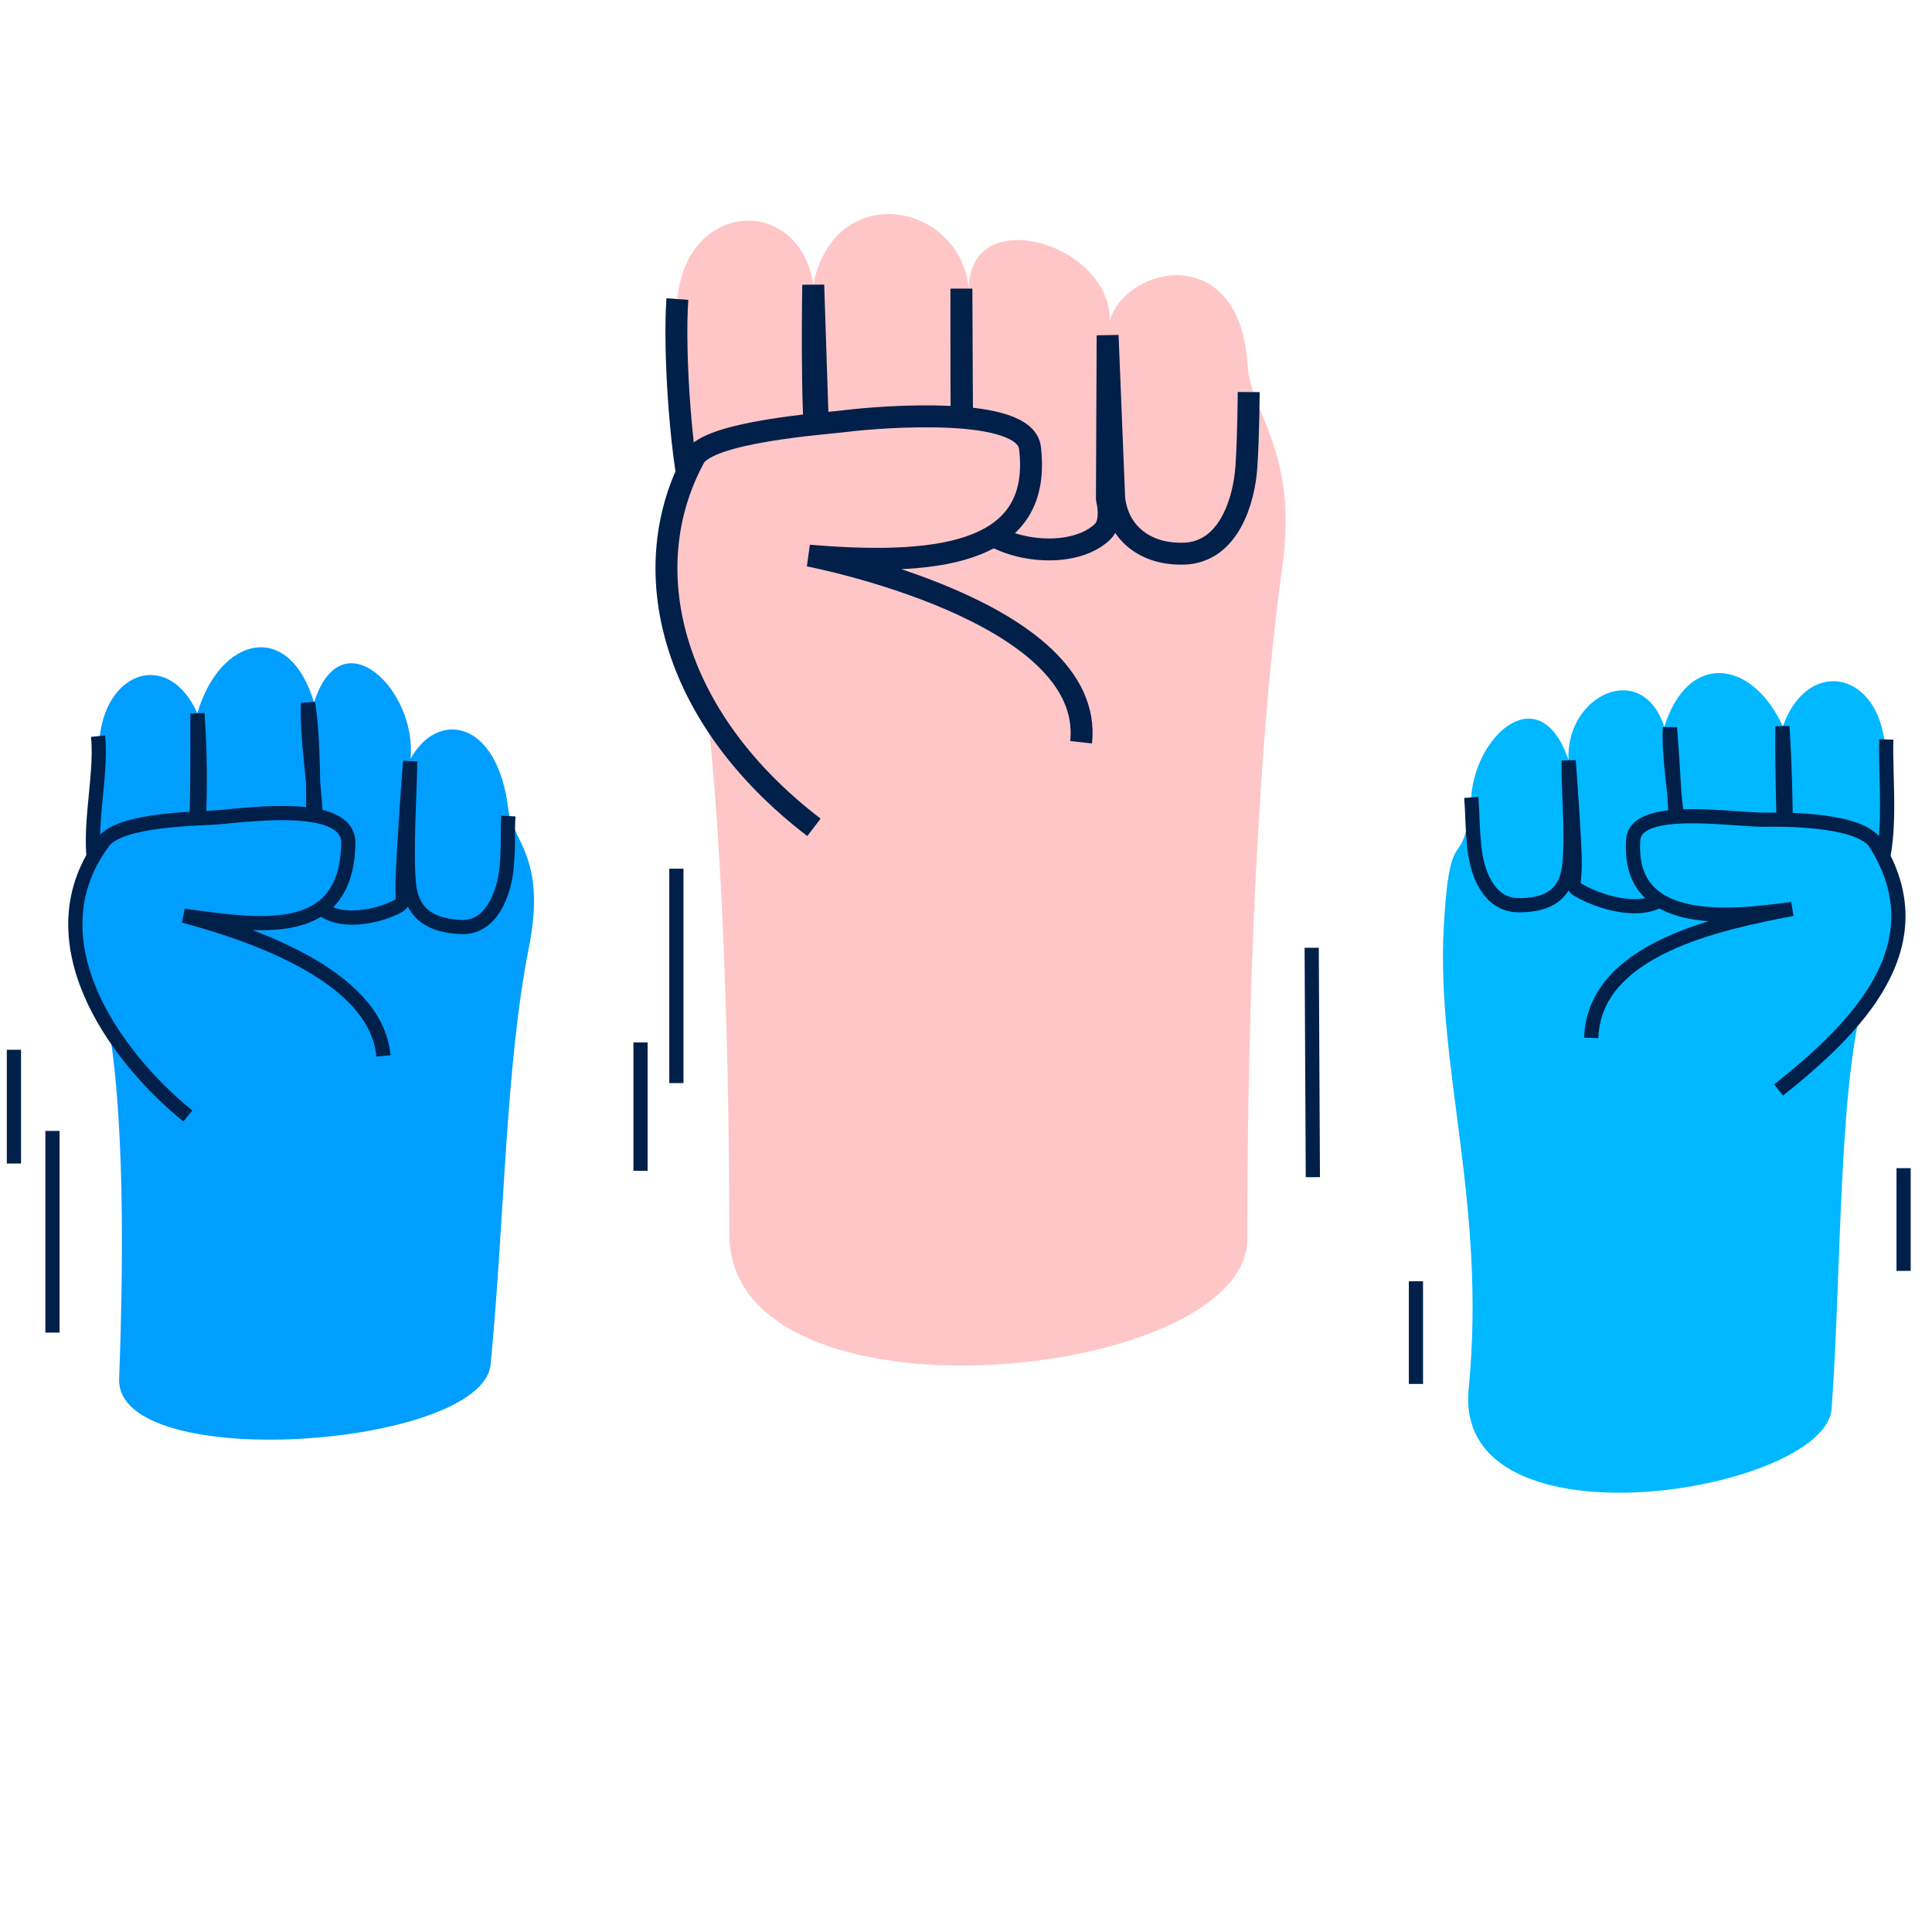 <?xml version="1.0" encoding="UTF-8"?>
<svg id="Calque_1" xmlns="http://www.w3.org/2000/svg" viewBox="0 0 215 215">
  <defs>
    <style>
      .cls-1, .cls-2, .cls-3, .cls-4, .cls-5 {
        stroke: #00204a;
        stroke-linejoin: bevel;
      }

      .cls-1, .cls-4, .cls-5 {
        stroke-width: 1.58px;
      }

      .cls-1, .cls-6 {
        fill: #00b8ff;
      }

      .cls-2, .cls-3 {
        stroke-width: 2.44px;
      }

      .cls-2, .cls-5 {
        fill: none;
      }

      .cls-3, .cls-7 {
        fill: #ffc6c8;
      }

      .cls-4, .cls-8 {
        fill: #009eff;
      }
    </style>
  </defs>
  <g>
    <path class="cls-7" d="M75.38,33.28c1.05-11.19,13.7-11.51,15.12-1.57,2.37-11.85,16.42-9.21,17.3.42.12-10.38,17.91-4.29,15.47,5.19-.15-7.21,14.68-11.75,15.57,3.38.31,5.2,5.67,9.49,3.86,22.42-2.62,18.66-3.9,46.9-3.9,74.77,0,15.85-57.64,21.69-57.64-.56,0-30.13-1.61-57.88-3.87-66.63-2.65-10.3-1.04-16.26-1.61-22.64-.85-9.52-.99-7.43-.3-14.77Z"/>
    <path class="cls-2" d="M75.38,33.28c-.43,5.99.44,19.07,2.06,23.96,2.58,7.81,13.58,4.47,13.77-3.82l-.71-21.71s-.25,13.67.38,18.56c.63,4.89-.03,11.51,8.58,11.72,7.11.17,7.8-4.28,7.68-7.19-.19-4.5-.15-22.68-.15-22.68,0,0,.07,19.52.15,22.68.15,6.06,11.48,8.33,15.56,4.37,1.16-1.13.48-3.61.48-3.61l.08-18.24.73,18.13c.44,3.92,3.53,6.31,7.79,6.16,5.05-.17,6.68-6.07,6.92-9.63s.26-8.35.26-8.35"/>
    <path class="cls-3" d="M90.58,92.07c-16.15-12.36-19.94-28.97-13.31-41.14,1.58-2.89,14.36-3.77,16.78-4.07,4.2-.52,20.01-1.72,20.57,2.98,1.33,11.19-8.81,13.34-24.6,11.99,0,0,31.87,6.09,30.29,20.77"/>
  </g>
  <g>
    <path class="cls-6" d="M209.68,82.23c-1.17-7.76-8.66-8.81-11.28-1.39-3.39-7.43-10.54-8.41-13.19.04-2.48-7.56-11-3.53-10.66,3.69-3.12-9.11-10.18-3-10.81,3.88-.84,9.49-2.37,2-3.07,14.66-.87,15.65,4.78,30.82,2.77,51.46-1.79,18.4,39.72,11.46,40.39,2.2,1.18-16.4.67-37.74,4.16-47.67,4.08-11.63,1.31-11.17,1.76-16.19.66-7.5.7-5.6-.07-10.69Z"/>
    <path class="cls-5" d="M209.91,82.29c-.13,4.54.75,11.46-1.1,15.54-2.95,6.51-9.03,2.8-10.24-2.28-.07-4.97-.28-9.76-.21-14.72.26,4.48.36,7.95.37,12.67.02,4.71-1.31,7.38-6.1,7.91-3.95.44-5.65-.93-5.83-4.33-.28-5.25-.54-10.74-.96-16.1-.31,3.65,1.56,13.13.96,16.1-1.16,5.7-8.22,3.69-11.15,1.97-.83-.49-.43-.75-.41-2.81.02-2.05-.46-8.76-.67-11.59-.07,3.51.46,8.42.04,11.83s-2.83,4.29-5.69,4.25c-3.39-.04-4.58-3.87-4.84-6.33-.26-2.46-.18-3.44-.35-5.66"/>
    <path class="cls-1" d="M197.93,121.3c8.45-6.74,17.99-16.01,10.79-27.44-1.71-2.72-10.23-2.68-12.22-2.64-3.46.08-14.46-1.86-14.75,2.24-.68,9.75,10.34,8.72,17.69,7.69-7.89,1.52-22.04,4.35-22.36,14.35"/>
  </g>
  <g>
    <path class="cls-8" d="M11.1,81.93c.89-7.48,7.79-9.48,10.86-2.55,2.47-8.48,10.17-10.56,12.99-1.21,3.08-9.69,11.52-1.27,10.73,6.3,2.98-5.49,9.7-4.44,10.89,5.61.41,3.45,4.28,5.31,2.29,15.35-2.62,13.21-2.68,29.92-4.26,46.4-.89,9.29-41.72,12.26-41.34,1.61.57-15.54.59-33.57-2.08-43.54-3.21-11.97-.67-12.04-.56-17.1.16-7.55-.1-5.95.48-10.86Z"/>
    <path class="cls-5" d="M10.91,81.92c.51,4.77-1.55,11.54.05,15.97,2.55,7.07,9.35,2.95,10.89-2.17.45-5.49.51-10.85.12-16.32,0,4.86.04,9.05-.17,14.07s.6,8.24,5.91,8.92c4.38.57,5.92-1.7,6.91-5.01,1.54-5.12-.6-13.44-.34-19.13.76,4.21.66,15.99.34,19.13-.62,6.02,6.38,5.19,9.58,3.5.91-.48.54-.56.61-2.88.06-2.33.55-10.06.84-13.27-.06,3.91-.48,9.86-.15,13.56.33,3.7,2.82,4.73,5.78,4.87,3.51.17,4.82-3.94,5.08-6.45s.09-3.63.21-5.9"/>
    <path class="cls-4" d="M20.9,124.19c-8.52-6.93-17.4-19.85-9.37-30.53,1.91-2.54,10.51-2.52,12.74-2.71,3.87-.34,14.55-1.75,14.49,2.86-.14,10.98-10.1,9.18-18.31,8.1,7.43,1.97,21.44,6.68,22.22,15.6"/>
  </g>
  <path class="cls-5" d="M157.57,154.01c0-3.81,0-7.62,0-11.43"/>
  <path class="cls-5" d="M211.84,141.43c0-3.81,0-7.62,0-11.43"/>
  <path class="cls-5" d="M146.1,131c-.04-8.51-.09-17.02-.13-25.53"/>
  <path class="cls-5" d="M71.28,130.29c0-4.76,0-9.53,0-14.29"/>
  <path class="cls-5" d="M75.27,120.53c0-7.95,0-15.91,0-23.86"/>
  <path class="cls-5" d="M1.55,129.48v-12.66"/>
  <path class="cls-5" d="M5.84,148.3v-22.45"/>
</svg>